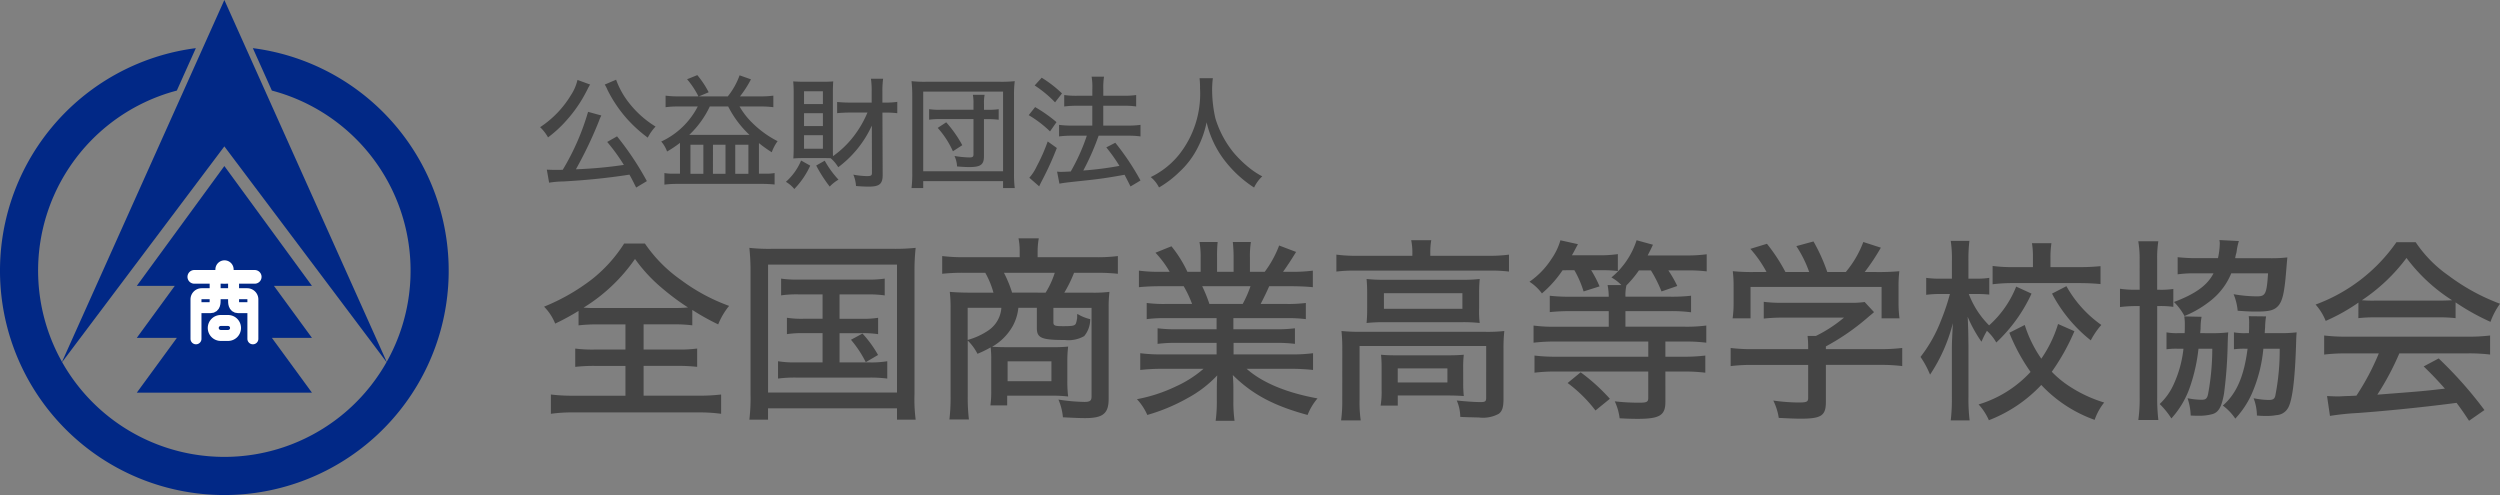 <svg id="コンポーネント_244_1" data-name="コンポーネント 244 – 1" xmlns="http://www.w3.org/2000/svg" xmlns:xlink="http://www.w3.org/1999/xlink" width="308.048" height="61" viewBox="0 0 308.048 61">
  <rect x="0" y="0" width="308.048" height="61" fill="#808080" stroke="none"/>
  <defs>
    <clipPath id="clip-path">
      <rect id="長方形_12589" data-name="長方形 12589" width="55.294" height="61" fill="none"/>
    </clipPath>
  </defs>
  <g id="グループ_31785" data-name="グループ 31785" transform="translate(66.368 3.443)">
    <path id="パス_35559" data-name="パス 35559" d="M13.56.315A36.73,36.73,0,0,0,9.885-5.2l-1.215.69A23.131,23.131,0,0,1,10.725-1.68a53.729,53.729,0,0,1-5.91.54,49.946,49.946,0,0,0,2.85-5.97,4.425,4.425,0,0,1,.285-.66L6.315-8.22a29.958,29.958,0,0,1-3.12,7.14c-.45.015-.495.015-.75.015-.435,0-.855-.015-1.215-.03L1.515.51A11.7,11.7,0,0,1,3.24.36C6.18.2,8.79-.075,11.415-.48c.285.51.42.78.825,1.59ZM5.01-12.15a5.719,5.719,0,0,1-.81,1.875A12.312,12.312,0,0,1,.405-6.33,5.217,5.217,0,0,1,1.38-5.07,14.853,14.853,0,0,0,3.645-7.155a16.746,16.746,0,0,0,2.505-3.66l.2-.39a.7.7,0,0,1,.09-.15.814.814,0,0,1,.135-.225Zm3.36.57a4.349,4.349,0,0,1,.345.675,16.345,16.345,0,0,0,2.3,3.435,16.775,16.775,0,0,0,2.655,2.43,5.884,5.884,0,0,1,.96-1.365,12.266,12.266,0,0,1-3.18-2.805,10.161,10.161,0,0,1-1.68-2.97ZM17.5-10.125a11.211,11.211,0,0,1-1.635-.09V-8.79A11.794,11.794,0,0,1,17.5-8.88H19.83a9.559,9.559,0,0,1-4.5,4.32,3.86,3.86,0,0,1,.72,1.23,13.82,13.82,0,0,0,1.59-1.065V-.6h-.78a6,6,0,0,1-1.14-.075V.75A11.671,11.671,0,0,1,17.25.66H27.8a14.72,14.72,0,0,1,1.5.075V-.675a6.378,6.378,0,0,1-1.23.075h-.7V-4.365A15.5,15.5,0,0,0,28.95-3.24a5.194,5.194,0,0,1,.72-1.365,12.4,12.4,0,0,1-3.1-2.235,9.207,9.207,0,0,1-1.59-2.04H27.51a12.411,12.411,0,0,1,1.635.09v-1.425a11.3,11.3,0,0,1-1.65.09h-2.46a12.966,12.966,0,0,0,1.35-2.1l-1.4-.495a9.039,9.039,0,0,1-1.455,2.6h-3.57l1.215-.51a11.205,11.205,0,0,0-1.4-2.115l-1.26.51a10.14,10.14,0,0,1,1.4,2.115ZM23.58-8.88a12.507,12.507,0,0,0,2.625,3.5H18.78a11.643,11.643,0,0,0,2.535-3.5ZM18.93-4.17h1.59V-.585H18.93Zm2.775,0H23.25V-.585H21.7Zm2.745,0h1.62V-.585H24.45ZM40.74-8.13a12.942,12.942,0,0,1-1.71,2.94,11.741,11.741,0,0,1-2.535,2.43c-.015-.42-.015-.51-.015-1.035v-6.84c0-.51.015-1.035.045-1.335-.345.03-.75.045-1.29.045H32.91c-.42,0-.765-.015-1.32-.045.045.525.06.855.06,1.41v6.6c0,.615-.015,1.14-.045,1.485.39-.03.615-.045,1.155-.045h2.58c.315,0,.51,0,.87.015a4.671,4.671,0,0,1,.93,1.11,13.248,13.248,0,0,0,4.14-5.13L41.295-.72c0,.345-.1.42-.63.42A10.046,10.046,0,0,1,39-.48a4.264,4.264,0,0,1,.33,1.4c.465.045,1.155.075,1.56.075,1.335,0,1.725-.33,1.725-1.44l-.03-7.68h.48a11,11,0,0,1,1.35.075V-9.45a8.913,8.913,0,0,1-1.4.09h-.435v-1.395a11.589,11.589,0,0,1,.09-1.545h-1.5a10.261,10.261,0,0,1,.09,1.545V-9.36H38.55c-.6,0-1.065-.03-1.545-.075v1.38c.42-.045,1.02-.075,1.53-.075Zm-7.815-2.625H35.25V-9.18H32.925Zm0,2.7H35.25v1.59H32.925Zm0,2.715H35.25v1.665H32.925Zm-.36,3.12A7.245,7.245,0,0,1,30.69.405a3.72,3.72,0,0,1,1.035.885A10.185,10.185,0,0,0,33.69-1.59Zm1.86.615A16.959,16.959,0,0,0,36.09.99,4.867,4.867,0,0,1,37.17.135,11.727,11.727,0,0,1,35.475-2.2Zm19.38-6.87H49.74a7.925,7.925,0,0,1-1.4-.075v1.3a8.923,8.923,0,0,1,1.4-.075h4.065v4.335c0,.3-.1.39-.48.39a12.318,12.318,0,0,1-1.86-.18,3.4,3.4,0,0,1,.315,1.29c.825.06,1.065.075,1.515.075,1.41,0,1.8-.3,1.8-1.35V-7.32h.525a9.616,9.616,0,0,1,1.29.075v-1.3a8.5,8.5,0,0,1-1.26.075H55.1v-.72a5.291,5.291,0,0,1,.075-1.125H53.73a5.555,5.555,0,0,1,.075,1.125ZM52.425-4.11a14.815,14.815,0,0,0-1.98-2.82l-1.05.69A10.988,10.988,0,0,1,51.27-3.36ZM47.61,1.17V.315h9.84V1.17h1.44A13.515,13.515,0,0,1,58.8-.7v-9.48A13.079,13.079,0,0,1,58.89-12a15.251,15.251,0,0,1-1.77.075h-9.2A14.822,14.822,0,0,1,46.17-12a16.1,16.1,0,0,1,.09,1.815v9.45a13.877,13.877,0,0,1-.09,1.905Zm0-11.88h9.84V-.9H47.61ZM68.445-8.97v2.445h-2.52a11.144,11.144,0,0,1-1.575-.09V-5.19a11.991,11.991,0,0,1,1.56-.09h1.86A24.105,24.105,0,0,1,65.79-.87c-.54.03-.9.045-1.185.045a3.188,3.188,0,0,1-.5-.03L64.395.63c.48-.09.93-.15,2.625-.33,2.34-.24,3.33-.39,5.4-.765.255.5.375.72.735,1.44L74.385.24A30.829,30.829,0,0,0,71.28-4.41l-1.11.57a20.613,20.613,0,0,1,1.62,2.28,40.855,40.855,0,0,1-4.455.57,30.534,30.534,0,0,0,1.89-4.29H72.9a10.5,10.5,0,0,1,1.485.09V-6.615a10.5,10.5,0,0,1-1.485.09H69.795V-8.97h2.6a9.492,9.492,0,0,1,1.455.09v-1.41a10.131,10.131,0,0,1-1.47.09h-2.58v-.81a8.686,8.686,0,0,1,.09-1.545h-1.53a7.826,7.826,0,0,1,.09,1.545v.81h-1.92a10.261,10.261,0,0,1-1.545-.09v1.41a11.836,11.836,0,0,1,1.53-.09Zm-7.1-2.5A14.12,14.12,0,0,1,63.855-9.39l.855-1.1a14.711,14.711,0,0,0-2.5-1.935Zm-.735,3.66a13.96,13.96,0,0,1,2.625,2l.8-1.14A17.771,17.771,0,0,0,61.4-8.805Zm2.34,3.24a22.147,22.147,0,0,1-1.365,3.09,5.539,5.539,0,0,1-.9,1.38L61.9.96c.195-.42.27-.555.315-.645a38.262,38.262,0,0,0,1.86-4.08ZM81.66-12.36a9.664,9.664,0,0,1,.06,1.26,12.078,12.078,0,0,1-2.6,8.175A10.142,10.142,0,0,1,75.645-.18,3.875,3.875,0,0,1,76.665,1.1,12.607,12.607,0,0,0,79.17-.81a10.375,10.375,0,0,0,2.25-2.97,11.879,11.879,0,0,0,1.11-3.15,12.287,12.287,0,0,0,1.98,4.38,14.462,14.462,0,0,0,3.87,3.66A4.6,4.6,0,0,1,89.385-.27,9.891,9.891,0,0,1,87.9-1.23a13.844,13.844,0,0,1-2.07-2,12.339,12.339,0,0,1-2.22-4.2,16.069,16.069,0,0,1-.4-3.48,11.5,11.5,0,0,1,.09-1.455Z" transform="translate(-0.221 18.557)" fill="#444"/>
    <path id="パス_35560" data-name="パス 35560" d="M10.7-9.84v3.1H6.96a16.84,16.84,0,0,1-2.448-.12v2.256a20.265,20.265,0,0,1,2.448-.12H10.7v3.672H4.392A22.023,22.023,0,0,1,1.512-1.2V1.176a18.875,18.875,0,0,1,2.832-.168H19.608a19.788,19.788,0,0,1,2.88.168V-1.2a23.489,23.489,0,0,1-2.9.144H12.936V-4.728h4.1a21.186,21.186,0,0,1,2.5.12V-6.864a16.572,16.572,0,0,1-2.5.12h-4.1v-3.1h3.576a17.292,17.292,0,0,1,2.424.12v-1.9A28.011,28.011,0,0,0,22.128-9.84a8.8,8.8,0,0,1,1.344-2.28,23.009,23.009,0,0,1-5.928-3.192A17.538,17.538,0,0,1,13.1-19.8H10.536a17.655,17.655,0,0,1-3.984,4.416,25.033,25.033,0,0,1-5.88,3.36A6.255,6.255,0,0,1,2.04-9.936,30.192,30.192,0,0,0,4.92-11.5V-9.72a20.56,20.56,0,0,1,2.448-.12Zm-3.48-2.016c-.744,0-1.008,0-1.68-.048a21.28,21.28,0,0,0,6.336-6,19.257,19.257,0,0,0,3.48,3.72,29.327,29.327,0,0,0,3.048,2.256c-.5.048-1.032.072-1.8.072Zm27.768-1.68v3h-2.28a11.8,11.8,0,0,1-2.112-.12V-8.64a12.65,12.65,0,0,1,2.112-.12h2.28v3.6H31.8A12.2,12.2,0,0,1,29.5-5.3v2.136a15.692,15.692,0,0,1,2.3-.12h8.88a15.943,15.943,0,0,1,2.28.12V-5.3a12.077,12.077,0,0,1-2.28.144h-3.6v-3.6h2.64a12.476,12.476,0,0,1,2.112.12v-2.016a11.639,11.639,0,0,1-2.112.12H37.08v-3h3.312a14.239,14.239,0,0,1,2.256.12V-15.48a14.024,14.024,0,0,1-2.28.12h-8.28a13.578,13.578,0,0,1-2.208-.12v2.064a13.578,13.578,0,0,1,2.208-.12Zm3.5,5.592a13.722,13.722,0,0,1,1.824,2.76l1.512-.888a13.827,13.827,0,0,0-1.92-2.64ZM26.112-1.272A22.836,22.836,0,0,1,25.968,1.9h2.3V.5H44.16V1.9h2.3a19.865,19.865,0,0,1-.144-3.168V-16.344a25.328,25.328,0,0,1,.144-2.928,24.4,24.4,0,0,1-2.832.12H28.776a21.818,21.818,0,0,1-2.808-.12,27.808,27.808,0,0,1,.144,2.928Zm2.16-15.936H44.16V-1.44H28.272Zm27.5,15.552a13.124,13.124,0,0,1-.1,1.8h2.064v-1.2h5.4a17.115,17.115,0,0,1,2.112.1,15.208,15.208,0,0,1-.1-1.944V-5.256a15.094,15.094,0,0,1,.1-1.848,19.055,19.055,0,0,1-2.064.072H57.7c-.792,0-1.32-.024-1.824-.048A6.794,6.794,0,0,0,58.44-9.672a5.849,5.849,0,0,0,.672-2.208h2.28v2.5c0,1.224.6,1.464,3.456,1.464a3.886,3.886,0,0,0,2.376-.48,3.229,3.229,0,0,0,.744-2.088,5.377,5.377,0,0,1-1.584-.648.994.994,0,0,0-.024.24c0,.312,0,.312-.024.384a2.5,2.5,0,0,1-.144.576c-.144.264-.408.312-1.584.312-.984,0-1.176-.072-1.176-.456v-1.8h4.7V-.96c0,.528-.192.672-.888.672a22.838,22.838,0,0,1-3.192-.288,7.134,7.134,0,0,1,.552,2.184c1.44.072,2.064.1,2.736.1,2.232,0,2.9-.576,2.9-2.4V-11.832a15.229,15.229,0,0,1,.1-2.016,16.363,16.363,0,0,1-2.232.1H64.776a16.48,16.48,0,0,0,1.2-2.448h2.856a23.077,23.077,0,0,1,2.544.12v-2.184a19.892,19.892,0,0,1-2.664.144H61.488v-.792a8.931,8.931,0,0,1,.144-1.536h-2.5a7.767,7.767,0,0,1,.144,1.536v.792H52.416a22.146,22.146,0,0,1-2.688-.144v2.184A23.568,23.568,0,0,1,52.3-16.2h2.736a10.756,10.756,0,0,1,1.008,2.448H52.992c-.84,0-1.9-.048-2.328-.1a17.747,17.747,0,0,1,.1,2.016v10.9a23.424,23.424,0,0,1-.144,2.808h2.4a22.6,22.6,0,0,1-.144-2.808V-7.848a6.2,6.2,0,0,1,1.2,1.632A13.164,13.164,0,0,0,55.7-7.008a12.821,12.821,0,0,1,.072,1.488Zm2.568-12.1A14.938,14.938,0,0,0,57.336-16.2H63.6a10.658,10.658,0,0,1-1.128,2.448Zm-1.32,1.872a3.651,3.651,0,0,1-1.632,2.808,8.591,8.591,0,0,1-2.52,1.152v-3.96Zm.768,6.6h5.4v2.448h-5.4Zm25.752-5.328V-9.24h-4.8a17.618,17.618,0,0,1-2.472-.12v1.92a17.206,17.206,0,0,1,2.472-.12h4.8v1.416h-6.6a19.845,19.845,0,0,1-2.808-.144v2.064a24.288,24.288,0,0,1,2.808-.144h4.992A14.045,14.045,0,0,1,78.5-2.184a19.192,19.192,0,0,1-4.776,1.56A6.8,6.8,0,0,1,75,1.32,22.852,22.852,0,0,0,79.944-.744a14.366,14.366,0,0,0,3.672-2.808c-.048.984-.048,1.248-.048,1.8v1.32a17.8,17.8,0,0,1-.144,2.472h2.328a17.191,17.191,0,0,1-.144-2.448V-1.776c0-.528,0-.912-.072-1.824C87.96-1.2,90.6.192,94.752,1.32A7.1,7.1,0,0,1,95.976-.72c-3.84-.7-6.816-1.944-8.736-3.648h5.352a25.333,25.333,0,0,1,2.832.144V-6.288a19.932,19.932,0,0,1-2.856.144H85.632V-7.56h5.04a17.95,17.95,0,0,1,2.52.12V-9.36a17.742,17.742,0,0,1-2.52.12H85.608v-1.368h6.384a18.118,18.118,0,0,1,2.544.12V-12.48a17.7,17.7,0,0,1-2.544.12H88.968c.408-.792.672-1.32,1.056-2.184h2.568c1.176,0,2.04.048,2.808.12v-2.04a19.225,19.225,0,0,1-2.712.144h-.96c.432-.6,1.008-1.464,1.608-2.448l-2.088-.792a13.183,13.183,0,0,1-1.776,3.24H87.648v-1.752a10.9,10.9,0,0,1,.12-1.92H85.536a17.158,17.158,0,0,1,.1,1.848v1.824h-2.04v-1.824a17.384,17.384,0,0,1,.072-1.848H81.432a10.434,10.434,0,0,1,.144,1.92v1.752H79.944a15.077,15.077,0,0,0-1.968-3.144l-1.968.792A12.564,12.564,0,0,1,77.76-16.32H76.632a18.461,18.461,0,0,1-2.664-.144v2.04c.744-.072,1.608-.12,2.76-.12h2.76A14.414,14.414,0,0,1,80.52-12.36H77.4a16.408,16.408,0,0,1-2.472-.12v1.992a17.206,17.206,0,0,1,2.472-.12Zm-.888-1.752a18.026,18.026,0,0,0-.888-2.184H87.72a14.519,14.519,0,0,1-.96,2.184Zm25.008-5.928h-6.84a18.31,18.31,0,0,1-2.52-.144v2.088a18.146,18.146,0,0,1,2.424-.12H117.12a18.307,18.307,0,0,1,2.448.12v-2.088a17.668,17.668,0,0,1-2.448.144h-7.248v-.36a8.071,8.071,0,0,1,.12-1.56H107.52a7.841,7.841,0,0,1,.144,1.56Zm-5.568,6.48a17.293,17.293,0,0,1-.072,1.8,20.215,20.215,0,0,1,2.208-.1h9.5a18.779,18.779,0,0,1,2.232.1,11.588,11.588,0,0,1-.072-1.8v-1.848c0-.816.024-1.128.072-1.776a16.941,16.941,0,0,1-2.088.1h-9.552a19.091,19.091,0,0,1-2.3-.1c.048.528.072,1.008.072,1.776Zm2.064-1.872h9.672v1.92H104.16ZM99.024-.576a17.649,17.649,0,0,1-.144,2.568H101.3a15.787,15.787,0,0,1-.144-2.568v-6.6h15.6V-.768c0,.408-.12.5-.672.5-.816,0-1.7-.072-2.952-.192a5.1,5.1,0,0,1,.432,2.016c.384.024.384.024,1.152.048.192,0,.84.024,1.128.024a4.04,4.04,0,0,0,2.472-.456c.432-.336.576-.816.576-1.848V-6.888a20.278,20.278,0,0,1,.1-2.136,18.977,18.977,0,0,1-2.352.1H101.376a23.87,23.87,0,0,1-2.448-.1,20.446,20.446,0,0,1,.1,2.16Zm14.9-3.96A13.039,13.039,0,0,1,114-6.1c-.624.048-1.128.072-2.016.072h-6.24c-.888,0-1.392-.024-1.944-.072a15.029,15.029,0,0,1,.072,1.632V-1.8a10.513,10.513,0,0,1-.12,1.968h2.112V-1.08h6.048c.744,0,1.584.024,2.088.072a14.723,14.723,0,0,1-.072-1.632Zm-8.064.12h6.12v1.728h-6.12Zm21.768-12.1A12.662,12.662,0,0,1,128.76-13.9l1.968-.624a14.142,14.142,0,0,0-1.032-1.992h1.344a15.451,15.451,0,0,1,1.944.1V-18.5a14.89,14.89,0,0,1-2.352.144H127.32c.216-.36.24-.432.744-1.368l-2.16-.48a7.7,7.7,0,0,1-1.1,2.3,9.959,9.959,0,0,1-2.712,2.808,5.843,5.843,0,0,1,1.536,1.44,13.956,13.956,0,0,0,2.544-2.856Zm9.432.024a16.3,16.3,0,0,1,1.3,2.592l1.944-.672a14.493,14.493,0,0,0-1.1-1.92h2.208a19.243,19.243,0,0,1,2.52.12V-18.48a17.938,17.938,0,0,1-2.616.144h-4.656c.288-.576.408-.792.648-1.32l-2.016-.552a9.9,9.9,0,0,1-3.1,4.584,5.41,5.41,0,0,1,1.224.936h-1.7a7.64,7.64,0,0,1,.144,1.44h-4.7a22.3,22.3,0,0,1-2.568-.12v2.016a22.922,22.922,0,0,1,2.568-.12h4.7v1.92h-6.6a18.461,18.461,0,0,1-2.664-.144v2.112a22.146,22.146,0,0,1,2.688-.144h11.448v1.872H125.352A21.045,21.045,0,0,1,122.712-6v2.112a20.655,20.655,0,0,1,2.664-.144h11.352V-.768c0,.48-.192.576-1.1.576A25.542,25.542,0,0,1,132.6-.36a6.722,6.722,0,0,1,.6,2.088c.72.048,1.608.072,2.208.072,2.736,0,3.432-.432,3.432-2.088V-4.032h2.232a21.325,21.325,0,0,1,2.688.144V-6a21.594,21.594,0,0,1-2.688.144H138.84V-7.728h2.4a20.254,20.254,0,0,1,2.64.144V-9.7a18.462,18.462,0,0,1-2.664.144h-7.3v-1.92h5.568a18.555,18.555,0,0,1,2.52.144v-2.04a21.056,21.056,0,0,1-2.52.12H133.92a5.2,5.2,0,0,1,.12-1.392,13.637,13.637,0,0,0,1.536-1.848ZM126.792-2.616A17,17,0,0,1,130.224.768L132-.672a23.507,23.507,0,0,0-3.6-3.264Zm23.16-13.68a23.48,23.48,0,0,1-2.808-.1,15.294,15.294,0,0,1,.1,1.992v2.04a12.922,12.922,0,0,1-.12,1.776h2.208v-3.864H165.48v3.864h2.208a14.077,14.077,0,0,1-.12-1.776V-14.4a15.3,15.3,0,0,1,.1-1.992,28.772,28.772,0,0,1-2.88.1h-1.392a25.993,25.993,0,0,0,1.992-3l-2.16-.7a12.674,12.674,0,0,1-2.16,3.7h-2.28a21.608,21.608,0,0,0-1.7-3.768l-2.112.576a14.594,14.594,0,0,1,1.584,3.192h-2.928a21.329,21.329,0,0,0-2.28-3.48l-2.04.624A14.762,14.762,0,0,1,151.3-16.3Zm8.664,11.448h6.6a21.3,21.3,0,0,1,2.808.144V-6.936a21.914,21.914,0,0,1-2.784.144h-6.624v-.336A28.573,28.573,0,0,0,163.9-10.8c.072-.072.312-.24.648-.552L163.392-12.6a10.882,10.882,0,0,1-1.8.1H153.36a17.554,17.554,0,0,1-2.4-.12v2.064a21.865,21.865,0,0,1,2.352-.12h7.536a16.763,16.763,0,0,1-3.456,2.256H156.36a12.4,12.4,0,0,1,.072,1.368v.264h-6.816a21.881,21.881,0,0,1-2.736-.144V-4.7a20.49,20.49,0,0,1,2.76-.144h6.792V-.792c0,.5-.168.576-1.248.576a23.077,23.077,0,0,1-3.048-.24,7.231,7.231,0,0,1,.672,2.136c.84.048,2.064.1,2.64.1,2.616,0,3.168-.36,3.168-2.088Zm28.608-5.04a15.278,15.278,0,0,1-2.064,4.272,15.222,15.222,0,0,1-2.04-4.152l-1.9.96a23.4,23.4,0,0,0,2.616,4.824A14.316,14.316,0,0,1,177.432.024,6.993,6.993,0,0,1,178.7,1.968a17.477,17.477,0,0,0,6.456-4.344,16.689,16.689,0,0,0,6.576,4.3,7.024,7.024,0,0,1,1.176-2.136,16.544,16.544,0,0,1-4.272-1.992,12.11,12.11,0,0,1-2.184-1.8A26.592,26.592,0,0,0,189.24-9Zm-5.16-4.608a12.627,12.627,0,0,1-3.336,4.776,10.921,10.921,0,0,1-2.5-3.864h1.056a13.9,13.9,0,0,1,1.464.072v-2.064a8.561,8.561,0,0,1-1.488.1h-1.08v-2.184a19.577,19.577,0,0,1,.12-2.472H174a14.7,14.7,0,0,1,.144,2.5v2.16h-1.368a12.259,12.259,0,0,1-1.8-.1v2.088a13.123,13.123,0,0,1,1.8-.1H173.9a26.627,26.627,0,0,1-1.08,3.216,17.531,17.531,0,0,1-2.544,4.536,11.317,11.317,0,0,1,1.176,2.184,20.406,20.406,0,0,0,2.808-6.336c-.12,2.5-.12,2.5-.12,3.432V-.888A22.537,22.537,0,0,1,174,1.992h2.328a21.773,21.773,0,0,1-.144-2.88V-7.2c0-.288-.024-1.608-.024-1.752-.048-1.368-.048-1.368-.072-1.824a16.309,16.309,0,0,0,1.7,3.072,11.651,11.651,0,0,1,.672-1.344,5.849,5.849,0,0,1,1.152,1.44,19.285,19.285,0,0,0,4.344-6.024Zm2.064-2.4h-2.376a18.969,18.969,0,0,1-2.592-.144v2.256a19.976,19.976,0,0,1,2.592-.144h8.112c1.008,0,1.848.048,2.592.12v-2.208a25.283,25.283,0,0,1-2.568.12h-3.6v-1.152a12.012,12.012,0,0,1,.12-1.8h-2.4a10.075,10.075,0,0,1,.12,1.824Zm2.352,3.264a18.009,18.009,0,0,0,4.776,5.76,9.626,9.626,0,0,1,1.3-1.9,14.433,14.433,0,0,1-4.3-4.776ZM212.688-8.76c.024-.336.024-.5.048-.648a9.089,9.089,0,0,1,.12-1.416l-2.136-.024a5.672,5.672,0,0,1,.048.96c0,.48,0,.576-.024,1.128h-.336a7.539,7.539,0,0,1-1.512-.1v2.088a9.537,9.537,0,0,1,1.344-.072h.336c-.432,3.408-1.368,5.544-3.048,7.008a6.515,6.515,0,0,1,1.536,1.608,11.2,11.2,0,0,0,2.088-3.192A17.831,17.831,0,0,0,212.52-6.84h2.016a28.783,28.783,0,0,1-.552,5.832c-.1.36-.288.48-.816.48a9.936,9.936,0,0,1-1.848-.216,6.258,6.258,0,0,1,.408,2.136c.576.048.84.048,1.08.048a6.3,6.3,0,0,0,1.32-.1A1.728,1.728,0,0,0,215.52.528c.552-.84.888-3.384,1.032-7.9.024-.792.024-.936.072-1.488a16.941,16.941,0,0,1-2.088.1ZM197.28-14.112h-.336a12,12,0,0,1-2.088-.12v2.256a16.06,16.06,0,0,1,2.088-.12h.336V-.912a18.591,18.591,0,0,1-.168,2.856h2.472a22.867,22.867,0,0,1-.144-2.808V-12.1h.288a11.065,11.065,0,0,1,1.7.1v-2.208a9.9,9.9,0,0,1-1.728.1h-.264v-3.72a13.364,13.364,0,0,1,.144-2.256h-2.472a12.856,12.856,0,0,1,.168,2.328ZM209.04-18c.048-.192.072-.36.1-.456a2.1,2.1,0,0,0,.1-.456,7.436,7.436,0,0,1,.264-1.2l-2.4-.12a1.988,1.988,0,0,1,.048.48A9.28,9.28,0,0,1,206.928-18h-2.544a21.638,21.638,0,0,1-2.424-.12v2.112a14.7,14.7,0,0,1,2.328-.12h2.088c-.744,1.464-2.232,2.544-4.872,3.528a7.239,7.239,0,0,1,1.3,1.728,13.047,13.047,0,0,0,3.432-2.064,8.276,8.276,0,0,0,2.328-3.192H213.1c-.168,2.52-.312,2.832-1.344,2.832a16.543,16.543,0,0,1-2.9-.264,7.066,7.066,0,0,1,.5,2.04c1.056.072,1.512.1,2.28.1,1.584,0,2.184-.144,2.688-.672.552-.6.792-1.632,1.008-4.32.1-1.2.1-1.2.144-1.68a17.447,17.447,0,0,1-2.088.1Zm-4.3,9.24c.024-.36.048-.48.048-.624a7.736,7.736,0,0,1,.12-1.392l-2.136-.048a5.839,5.839,0,0,1,.072.912c0,.528,0,.864-.024,1.152h-.816a6.755,6.755,0,0,1-1.416-.1v2.088a8.419,8.419,0,0,1,1.272-.072h.816a14.034,14.034,0,0,1-1.152,4.272,7.632,7.632,0,0,1-1.776,2.544,9.876,9.876,0,0,1,1.44,1.776A11.222,11.222,0,0,0,203.568-2.4a21.538,21.538,0,0,0,.96-4.44h1.7A30.773,30.773,0,0,1,205.7-1.2c-.12.5-.288.648-.792.648a9.061,9.061,0,0,1-1.728-.192,7.142,7.142,0,0,1,.384,2.136c.48.024.7.024.912.024A6.094,6.094,0,0,0,206.3,1.2c.72-.24,1.08-.888,1.368-2.472a53.834,53.834,0,0,0,.456-6.144c.024-.7.024-.96.072-1.44a16.626,16.626,0,0,1-2.112.1Zm19.488-1.848a16.889,16.889,0,0,1,1.968-.1h7.9a17.62,17.62,0,0,1,2.112.1v-1.944a28.212,28.212,0,0,0,4.3,2.4,8.736,8.736,0,0,1,1.176-2.232,25.184,25.184,0,0,1-6.36-3.48,15.575,15.575,0,0,1-4.032-4.1h-2.376a20.909,20.909,0,0,1-9.96,7.68,6.814,6.814,0,0,1,1.248,2.016,23.524,23.524,0,0,0,4.032-2.256Zm1.992-2.16a14.953,14.953,0,0,1-1.56-.048,22.164,22.164,0,0,0,5.5-5.208,21.131,21.131,0,0,0,5.616,5.208c-.5.024-.984.048-1.68.048Zm.528,6.5a30.3,30.3,0,0,1-2.76,5.208c-.96.048-.96.048-1.176.048-.552.024-.912.048-1.1.048-.336,0-.816-.024-1.344-.048l.36,2.448a32.743,32.743,0,0,1,3.48-.36c3.576-.264,8.136-.72,12.12-1.248.48.648.768,1.032,1.536,2.208l1.9-1.32a49.9,49.9,0,0,0-5.64-6.36l-1.848.984c1.128,1.1,1.608,1.608,2.616,2.736-2.712.312-2.712.312-8.328.744a33.394,33.394,0,0,0,2.712-5.088h8.4a21.914,21.914,0,0,1,2.784.144V-8.472a21.4,21.4,0,0,1-2.784.144h-14.88a22.178,22.178,0,0,1-2.784-.144V-6.12a21.4,21.4,0,0,1,2.784-.144Z" transform="translate(0 46.368)" fill="#444"/>
  </g>
  <g id="グループ_32603" data-name="グループ 32603" transform="translate(0 0)">
    <path id="パス_35283" data-name="パス 35283" d="M30.458,0,10.4,44.708,30.458,18.037,50.514,44.708Z" transform="translate(-2.813)" fill="#012886"/>
    <g id="グループ_32604" data-name="グループ 32604" transform="translate(0 0)">
      <g id="グループ_32603-2" data-name="グループ 32603" clip-path="url(#clip-path)">
        <path id="パス_35284" data-name="パス 35284" d="M31.155,8.133,33.5,13.361a22.948,22.948,0,1,1-11.713,0l2.346-5.228a27.644,27.644,0,1,0,7.022,0" transform="translate(0 -2.2)" fill="#012886"/>
        <path id="パス_35285" data-name="パス 35285" d="M40,42.809h4.684L33.89,28.043,23.1,42.809H27.78L23.1,49.215h4.939L23.1,55.97H44.684l-4.938-6.754h4.938Z" transform="translate(-6.245 -7.584)" fill="#012886"/>
        <line id="線_1133" data-name="線 1133" y2="0.579" transform="translate(27.664 33.201)" fill="none" stroke="#fff" stroke-linecap="round" stroke-linejoin="round" stroke-width="2.251"/>
        <line id="線_1134" data-name="線 1134" x2="7.443" transform="translate(23.943 34.113)" fill="none" stroke="#fff" stroke-linecap="round" stroke-linejoin="round" stroke-width="1.688"/>
        <path id="パス_35286" data-name="パス 35286" d="M33.1,55.163V50.306a.7.7,0,0,1,.7-.7h5.61a.7.7,0,0,1,.7.7v4.858" transform="translate(-8.951 -13.415)" fill="none" stroke="#fff" stroke-linecap="round" stroke-linejoin="round" stroke-width="1.351"/>
        <path id="長方形_12588" data-name="長方形 12588" d="M.922,0h.9a.922.922,0,0,1,.922.922v0a.922.922,0,0,1-.922.922h-.9A.924.924,0,0,1,0,.922v0A.922.922,0,0,1,.922,0Z" transform="translate(26.278 39.49)" fill="none" stroke="#fff" stroke-linecap="round" stroke-linejoin="round" stroke-width="1.351"/>
        <path id="パス_35287" data-name="パス 35287" d="M35.593,47.109v2.63c0,.27.012.911-.565.911H33.591" transform="translate(-9.084 -12.739)" fill="none" stroke="#fff" stroke-linecap="round" stroke-linejoin="round" stroke-width="1.351"/>
        <path id="パス_35288" data-name="パス 35288" d="M39.449,47.109v2.63c0,.27-.013.911.564.911H41.45" transform="translate(-10.668 -12.739)" fill="none" stroke="#fff" stroke-linecap="round" stroke-linejoin="round" stroke-width="1.351"/>
      </g>
    </g>
  </g>
</svg>
